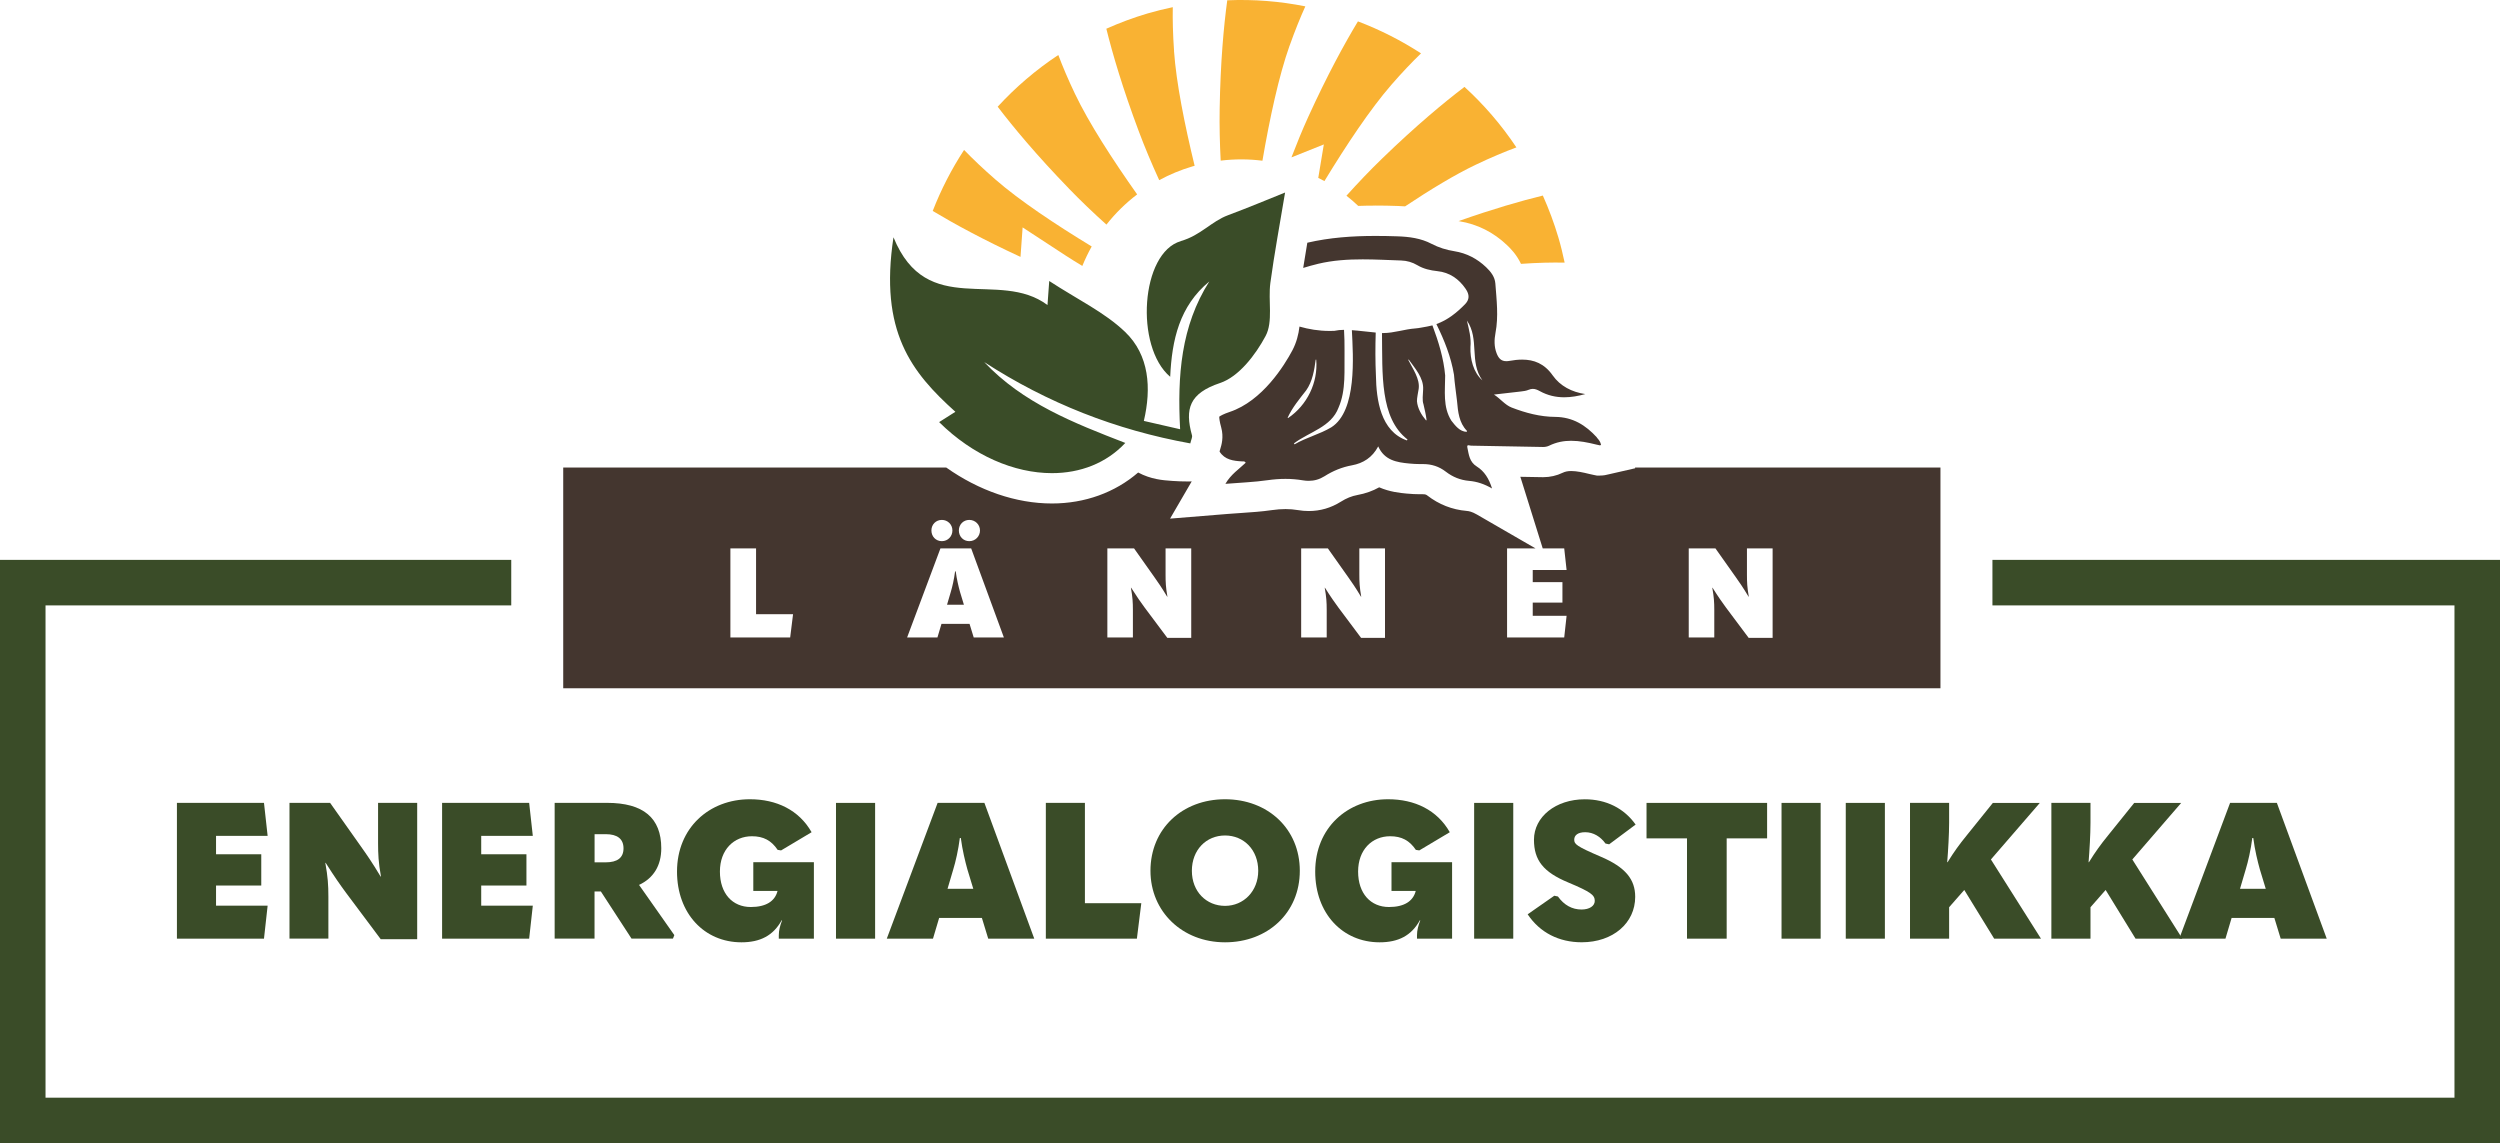 <?xml version="1.0" encoding="UTF-8"?> <svg xmlns="http://www.w3.org/2000/svg" id="Layer_2" data-name="Layer 2" viewBox="0 0 589.24 269.45"><defs><style> .cls-1 { fill: #f9b233; } .cls-1, .cls-2, .cls-3 { stroke-width: 0px; } .cls-2 { fill: #3a4c28; } .cls-3 { fill: #44362f; } </style></defs><g id="Content"><g><polygon class="cls-2" points="469.61 131.96 469.61 142.69 578.51 142.69 578.51 258.72 10.73 258.72 10.73 142.69 120.5 142.69 120.5 131.96 0 131.96 0 269.45 589.24 269.45 589.24 131.96 469.61 131.96"></polygon><path class="cls-1" d="M251.89,44.39c-7.58-7.83-13-14.34-16.74-19.24,4.21-4.58,9-8.69,14.29-12.19,1.02,2.71,2.29,5.72,3.92,9.14,3.28,6.87,8.8,15.42,14.66,23.72-2.72,2.07-5.15,4.47-7.24,7.12-3.06-2.75-6.07-5.62-8.9-8.55Z"></path><path class="cls-1" d="M276.71,12.02c.53,7.5,2.49,17.31,4.86,27.06-.16.05-.32.08-.48.13-2.79.82-5.42,1.92-7.87,3.25-1.74-3.81-3.4-7.72-4.85-11.61-3.77-10.07-6.13-18.11-7.61-24.08,3.12-1.39,6.36-2.61,9.72-3.6,1.98-.58,3.96-1.06,5.94-1.48-.05,2.98.02,6.38.3,10.31Z"></path><path class="cls-1" d="M303.95,10.75c-2.54,7.17-4.68,17.11-6.4,27.13-3.22-.41-6.52-.42-9.84-.02-.21-4.06-.31-8.16-.24-12.19.18-10.99.96-19.48,1.79-25.6,6.24-.27,12.41.23,18.4,1.43-1.19,2.64-2.43,5.68-3.7,9.26Z"></path><path class="cls-1" d="M343.93,52.14c4.27.69,8.07,2.59,11.29,5.66.66.63,2.2,2.12,3.27,4.39,3.93-.28,7.32-.35,10.29-.29-.42-1.98-.89-3.96-1.48-5.94-1.01-3.42-2.25-6.71-3.66-9.87-5.06,1.24-11.71,3.14-19.86,6.02.05,0,.09.03.15.03Z"></path><path class="cls-1" d="M324.2,48.45c1.65,0,3.4.03,5.36.1.51.02,1.05.05,1.61.09,5.94-3.95,11.72-7.46,16.65-9.81,3.6-1.72,6.78-3.05,9.59-4.09-3.52-5.28-7.64-10.06-12.24-14.26-4.91,3.74-11.44,9.17-19.3,16.78-2.92,2.82-5.78,5.82-8.52,8.87.97.75,1.89,1.56,2.78,2.4,1.31-.05,2.66-.07,4.06-.07Z"></path><path class="cls-2" d="M278.34,56.83c-9.47,2.68-10.93,24.88-2.53,31.98.4-8.71,2.18-16.67,9.22-22.47-6.69,10.53-7.55,22.23-6.88,34.83-3.01-.69-5.45-1.25-8.55-1.96,1.81-7.73,1.29-15.5-4.41-20.97-4.83-4.63-11.21-7.64-17.89-12.01-.2,2.82-.27,3.77-.41,5.67-11.49-8.58-28.41,3.4-36.3-15.97-3.37,22.21,4.23,31.82,14.59,41.13-1.59,1.01-2.68,1.7-3.83,2.43,7.98,7.91,17.74,12.03,26.59,12.03,6.66,0,12.8-2.33,17.29-7.12-12.11-4.69-24.14-9.38-33.25-19.06,14.89,9.65,31.01,16,48.57,19.17.21-.91.52-1.46.4-1.89-1.74-6.26-.62-9.93,6.63-12.35,4.4-1.47,8.35-6.63,10.72-11.08,1.81-3.4.56-8.32,1.12-12.5.93-6.88,2.21-13.71,3.47-21.31-3.95,1.58-8.65,3.56-13.43,5.34-3.96,1.47-6.48,4.77-11.12,6.09Z"></path><g><path class="cls-3" d="M225.26,134.67h-.15c-.24,1.87-.65,3.65-1.01,4.84l-.89,3.03h3.98l-.92-3.03c-.33-1.19-.77-2.97-1.01-4.84Z"></path><path class="cls-3" d="M385.38,110.22l.02.15-6.34,1.45c-.44.12-1.11.27-1.96.27h-.73s-.7-.14-.7-.14c-.38-.08-.75-.16-1.13-.25-1.36-.34-2.93-.68-4.21-.68-.81,0-1.44.13-2.04.42-1.38.67-2.95,1.03-4.55,1.03h-.1s-.05,0-.05,0c-1.75-.03-3.51-.06-5.26-.09.06.19.13.38.19.57l5.09,16.3h5.07l.56,5.1h-7.98v2.85h7v4.83h-7v3.12h7.98l-.56,5.1h-13.47v-21h6.69l-13.79-7.97c-1.17-.68-1.92-.82-2.44-.86-3.41-.29-6.53-1.52-9.27-3.64-.26-.2-.47-.29-1.04-.29h0c-.23,0-.45,0-.68,0-1.01,0-2.06-.05-3.19-.16-1.47-.14-3.93-.38-6.42-1.47-1.53.86-3.24,1.47-5.11,1.81-1.37.25-2.62.76-3.94,1.59-2.31,1.45-4.84,2.19-7.54,2.19-.84,0-1.71-.07-2.57-.22-.95-.16-1.9-.24-2.91-.24-1.02,0-2.07.08-3.19.24-2.47.36-4.92.52-7.29.68-1.01.07-2.03.14-3.09.22l-13.65,1.11,5.1-8.77c-.32,0-.64.01-.97.01-1.16,0-2.34-.04-3.62-.13l-.24-.02c-1.91-.13-4.76-.34-7.79-1.96-5.46,4.72-12.56,7.3-20.32,7.3-8.47,0-17.21-3.03-24.91-8.47h-90.28v52.02h324.61v-52.02h-71.97ZM228.46,122.54c1.39,0,2.52,1.1,2.52,2.49s-1.1,2.52-2.52,2.52-2.46-1.1-2.46-2.52,1.07-2.49,2.46-2.49ZM221.99,122.54c1.4,0,2.49,1.1,2.49,2.49s-1.07,2.52-2.49,2.52-2.46-1.1-2.46-2.52,1.07-2.49,2.46-2.49ZM186.24,150.25h-14.09v-21h6.05v15.52h8.72l-.68,5.49ZM229.5,150.25l-.98-3.2h-6.62l-.95,3.2h-7.15l7.86-21h7.24l7.71,21h-7.12ZM280.77,150.34h-5.64l-5.37-7.18c-.89-1.22-1.78-2.46-3.15-4.63h-.06c.39,2.17.47,3.41.47,5.22v6.5h-6.02v-21h6.29l4.78,6.76c.86,1.22,1.72,2.43,3.03,4.63h.06c-.39-2.19-.44-3.44-.44-5.22v-6.17h6.05v21.09ZM326.44,150.34h-5.64l-5.37-7.18c-.89-1.22-1.78-2.46-3.14-4.63h-.06c.39,2.17.47,3.41.47,5.22v6.5h-6.02v-21h6.29l4.78,6.76c.86,1.22,1.72,2.43,3.03,4.63h.06c-.39-2.19-.45-3.44-.45-5.22v-6.17h6.05v21.09ZM417.79,150.34h-5.64l-5.37-7.18c-.89-1.22-1.78-2.46-3.14-4.63h-.06c.39,2.17.47,3.41.47,5.22v6.5h-6.02v-21h6.29l4.78,6.76c.86,1.22,1.72,2.43,3.03,4.63h.06c-.39-2.19-.44-3.44-.44-5.22v-6.17h6.05v21.09Z"></path></g><path class="cls-1" d="M320.06,5.04c-3.18,5.27-7.22,12.66-11.71,22.51-1.41,3.1-2.72,6.32-3.96,9.54l7.63-3.05-1.31,7.89c.48.24.97.49,1.45.75,5.24-8.61,10.82-16.98,15.77-22.68,2.55-2.94,4.88-5.37,7-7.42-4.67-3.03-9.65-5.56-14.87-7.54Z"></path><path class="cls-1" d="M241.03,53.6l10.17,6.65c1.3.85,2.6,1.65,3.9,2.43.65-1.57,1.38-3.11,2.21-4.59-8.62-5.24-16.99-10.82-22.68-15.77-2.93-2.55-5.36-4.87-7.4-6.98-2.95,4.52-5.43,9.34-7.39,14.38,4.96,2.98,11.78,6.71,20.69,10.83l.5-6.96Z"></path><path class="cls-3" d="M376.39,103.11c-2.65-2.9-5.7-4.82-9.85-4.85-3.52-.02-6.95-.93-10.24-2.2-1.58-.61-2.66-2.1-4.18-3.06,2.12-.24,4.25-.47,6.37-.73.6-.07,1.24-.15,1.79-.39.36-.15.69-.22,1-.22.54,0,1.05.2,1.63.52,1.88,1.04,3.81,1.46,5.77,1.46,1.64,0,3.3-.29,4.97-.76-3.17-.46-5.92-1.89-7.68-4.39-1.97-2.81-4.44-3.73-7.19-3.73-.97,0-1.98.11-3.01.3-.27.05-.51.07-.74.07-1.24,0-1.84-.71-2.29-1.88-.6-1.56-.56-3.19-.26-4.78.74-3.89.26-7.77-.03-11.65-.12-1.58-1.08-2.79-2.18-3.84-2.11-2.01-4.6-3.31-7.49-3.77-1.88-.3-3.67-.85-5.37-1.74-2.52-1.33-5.31-1.68-8.1-1.77-1.71-.06-3.42-.09-5.12-.09-5.43,0-10.8.38-16.06,1.6-.34,2.01-.66,3.98-.97,5.94,1.17-.36,2.35-.69,3.55-.98,3.47-.82,6.97-1.04,10.48-1.04,3.02,0,6.05.17,9.08.27,1.32.04,2.63.41,3.8,1.11,1.46.87,3.05,1.22,4.73,1.4,2.87.3,5.05,1.83,6.65,4.17.95,1.39.92,2.53-.15,3.63-1.97,2.02-4.13,3.74-6.75,4.67,1.87,3.79,3.45,7.73,4.15,11.94.15,1.98.49,4.22.71,6.15.23,2.64.49,5.18,2.32,7.05v.27c-1.68-.04-2.73-1.48-3.65-2.64-2.05-3.25-1.46-7.06-1.46-10.65-.35-4.04-1.57-7.97-3-11.81-.4.11-.81.2-1.23.27-.94.15-1.87.38-2.81.45-2.55.18-5.02,1.09-7.58,1.09-.09,0-.18,0-.27,0,.13,9.63-.54,19.99,6.01,25.08,0,0-.13.23-.13.23-6.23-2.17-7.21-9.58-7.31-15.29-.16-3.39-.15-6.77-.05-10.14-1.94-.17-3.84-.44-5.62-.56.3,6.17,1.24,19.02-4.84,22.89-2.77,1.66-5.89,2.38-8.67,4.02,0,0-.14-.23-.14-.23,3.61-2.72,8.79-3.83,10.5-8.41,1.84-4.17,1.32-8.97,1.42-13.45,0-1.63-.01-3.26-.12-4.9-.81.01-1.58.08-2.3.24-.37.02-.73.02-1.08.02-2.63,0-4.95-.41-7.12-1.03-.22,1.86-.7,3.77-1.68,5.62-1.86,3.5-7.04,11.92-14.77,14.5-1.47.49-2.17.91-2.46,1.12,0,.34.06,1.1.46,2.53.64,2.31.06,4.19-.22,5.09-.03.09-.06.18-.09.3l-.07.31c1.23,1.95,3.26,2.2,5.36,2.31.02,0,.03,0,.05,0,.07,0,.13,0,.2,0,.19,0,.38.04.54.32-1.56,1.49-3.46,2.7-4.78,4.97,3.52-.29,6.75-.4,9.94-.86,1.41-.2,2.82-.31,4.21-.31,1.37,0,2.73.11,4.1.34.47.08.94.12,1.39.12,1.32,0,2.55-.35,3.73-1.09,1.99-1.26,4.11-2.14,6.47-2.57,2.61-.48,4.78-1.81,6.18-4.46,1.47,3.29,4.36,3.76,7.33,4.04.83.08,1.67.13,2.5.13.17,0,.33,0,.5,0,.09,0,.18,0,.26,0,1.98,0,3.75.56,5.34,1.79,1.62,1.25,3.43,1.99,5.5,2.17,1.82.16,3.55.72,5.4,1.79-.73-2.33-1.82-4.07-3.6-5.18-1.74-1.08-1.87-2.8-2.22-4.46-.09-.44.04-.55.24-.55s.45.1.63.1c5.66.11,11.31.22,16.96.31.02,0,.03,0,.05,0,.47,0,.99-.1,1.41-.31,1.72-.84,3.44-1.15,5.17-1.15,1.97,0,3.95.4,5.93.89.27.07.54.13.81.18,0,0,.01,0,.02,0,.05,0,.11-.03.29-.07-.1-.72-.53-1.25-1-1.76ZM303.49,98.45c1.11-2.42,2.77-4.39,4.37-6.44,1.46-2.06,1.92-4.74,2.24-7.23h.13c.46,5.39-2.15,10.73-6.64,13.76,0,0-.1-.09-.1-.09ZM336.11,99.08c-1.09-1.28-1.99-2.83-2.14-4.52-.02-.72.3-2.21.41-2.93.32-2.33-1.42-4.75-2.46-6.81,0,0,.11-.08.11-.08,1.46,2.06,3.53,4.31,3.4,7-.04,1.28-.26,2.61.08,3.55.26,1.19.58,2.41.73,3.73l-.12.06ZM346.58,81.8c.21-2.12-.35-4.18-.84-6.26,3.03,4.4.5,9.7,3.65,14.11-2.14-1.89-2.91-5.07-2.81-7.85Z"></path><g><path class="cls-2" d="M41.7,189.24h20.52l.86,7.77h-12.16v4.34h10.66v7.37h-10.66v4.75h12.16l-.86,7.77h-20.52v-32Z"></path><path class="cls-2" d="M68.23,221.24v-32h9.58l7.28,10.3c1.31,1.85,2.62,3.71,4.61,7.05h.09c-.59-3.34-.68-5.24-.68-7.95v-9.4h9.22v32.13h-8.59l-8.18-10.94c-1.36-1.85-2.71-3.75-4.79-7.05h-.09c.59,3.3.72,5.2.72,7.95v9.9h-9.17Z"></path><path class="cls-2" d="M104.2,189.24h20.52l.86,7.77h-12.16v4.34h10.66v7.37h-10.66v4.75h12.16l-.86,7.77h-20.52v-32Z"></path><path class="cls-2" d="M158.93,220.42l-.32.81h-9.76l-7.23-11.12h-1.49v11.12h-9.4v-32h12.34c8.59,0,12.79,3.57,12.79,10.71,0,4.11-1.85,7.05-5.24,8.63l8.32,11.84ZM140.14,196.61v6.64h2.62c2.76,0,4.2-1.08,4.2-3.3s-1.45-3.34-4.2-3.34h-2.62Z"></path><path class="cls-2" d="M159.57,205.42c0-10.3,7.59-17.04,17.17-17.04,6.28,0,11.57,2.53,14.55,7.77l-7.19,4.29-.81-.13c-1.49-2.21-3.34-3.21-6.06-3.21-4.25,0-7.55,3.16-7.55,8.32s2.94,8.36,7.28,8.36c3.57,0,5.65-1.36,6.28-3.7v-.09h-5.69v-6.78h14.28v18.03h-8.27v-.81c0-1.18.32-2.35.77-3.48l-.09-.05c-1.99,3.62-5.06,5.2-9.49,5.2-8.72,0-15.18-6.78-15.18-16.67Z"></path><path class="cls-2" d="M197.04,189.24h9.22v32h-9.22v-32Z"></path><path class="cls-2" d="M232.92,221.24l-1.49-4.88h-10.08l-1.45,4.88h-10.89l11.98-32h11.03l11.75,32h-10.85ZM223.34,209.49h6.06l-1.4-4.61c-.5-1.81-1.17-4.52-1.54-7.37h-.23c-.36,2.85-.99,5.56-1.54,7.37l-1.36,4.61Z"></path><path class="cls-2" d="M246.49,189.24h9.22v23.64h13.29l-1.04,8.36h-21.46v-32Z"></path><path class="cls-2" d="M271.16,205.24c0-9.9,7.5-16.86,17.58-16.86s17.62,6.96,17.62,16.86-7.55,16.86-17.62,16.86-17.58-7.23-17.58-16.86ZM296.56,205.24c0-4.93-3.39-8.32-7.82-8.32s-7.82,3.39-7.82,8.32,3.43,8.27,7.82,8.27,7.82-3.48,7.82-8.27Z"></path><path class="cls-2" d="M309.99,205.42c0-10.3,7.59-17.04,17.17-17.04,6.28,0,11.57,2.53,14.55,7.77l-7.19,4.29-.81-.13c-1.49-2.21-3.34-3.21-6.06-3.21-4.25,0-7.55,3.16-7.55,8.32s2.94,8.36,7.28,8.36c3.57,0,5.65-1.36,6.28-3.7v-.09h-5.69v-6.78h14.28v18.03h-8.27v-.81c0-1.18.32-2.35.77-3.48l-.09-.05c-1.99,3.62-5.06,5.2-9.49,5.2-8.72,0-15.18-6.78-15.18-16.67Z"></path><path class="cls-2" d="M347.45,189.24h9.22v32h-9.22v-32Z"></path><path class="cls-2" d="M360.06,215.5l6.28-4.38.86.18c1.45,2.03,3.34,3.07,5.56,3.07,1.9,0,3.12-.86,3.12-2.03,0-1.36-.86-2.08-6.24-4.34-5.88-2.44-8.09-5.24-8.09-10.08,0-5.38,5.11-9.53,11.98-9.53,5.06,0,9.26,2.12,11.98,5.96l-6.24,4.65-.86-.18c-1.17-1.63-2.85-2.67-4.79-2.67-1.72,0-2.58.72-2.58,1.76s.5,1.54,6.19,3.98c5.96,2.53,8.18,5.42,8.18,9.49,0,6.19-5.24,10.71-12.61,10.71-5.33,0-9.85-2.26-12.74-6.6Z"></path><path class="cls-2" d="M397.62,197.6h-9.54v-8.36h28.42v8.36h-9.53v23.64h-9.35v-23.64Z"></path><path class="cls-2" d="M419.9,189.24h9.22v32h-9.22v-32Z"></path><path class="cls-2" d="M435.04,189.24h9.22v32h-9.22v-32Z"></path><path class="cls-2" d="M470.02,221.24l-7.05-11.48-3.57,4.07v7.41h-9.22v-32h9.22v4.7c0,2.67-.23,6.6-.45,9.27h.09c1.49-2.4,2.71-4.11,4.52-6.33l6.15-7.64h11.07l-11.53,13.33,11.8,18.67h-11.03Z"></path><path class="cls-2" d="M503.34,221.24l-7.05-11.48-3.57,4.07v7.41h-9.22v-32h9.22v4.7c0,2.67-.23,6.6-.45,9.27h.09c1.49-2.4,2.71-4.11,4.52-6.33l6.15-7.64h11.07l-11.52,13.33,11.79,18.67h-11.03Z"></path><path class="cls-2" d="M537.55,221.24l-1.49-4.88h-10.08l-1.45,4.88h-10.89l11.98-32h11.03l11.75,32h-10.85ZM527.97,209.49h6.06l-1.4-4.61c-.5-1.81-1.18-4.52-1.54-7.37h-.23c-.36,2.85-.99,5.56-1.54,7.37l-1.36,4.61Z"></path></g></g></g></svg> 